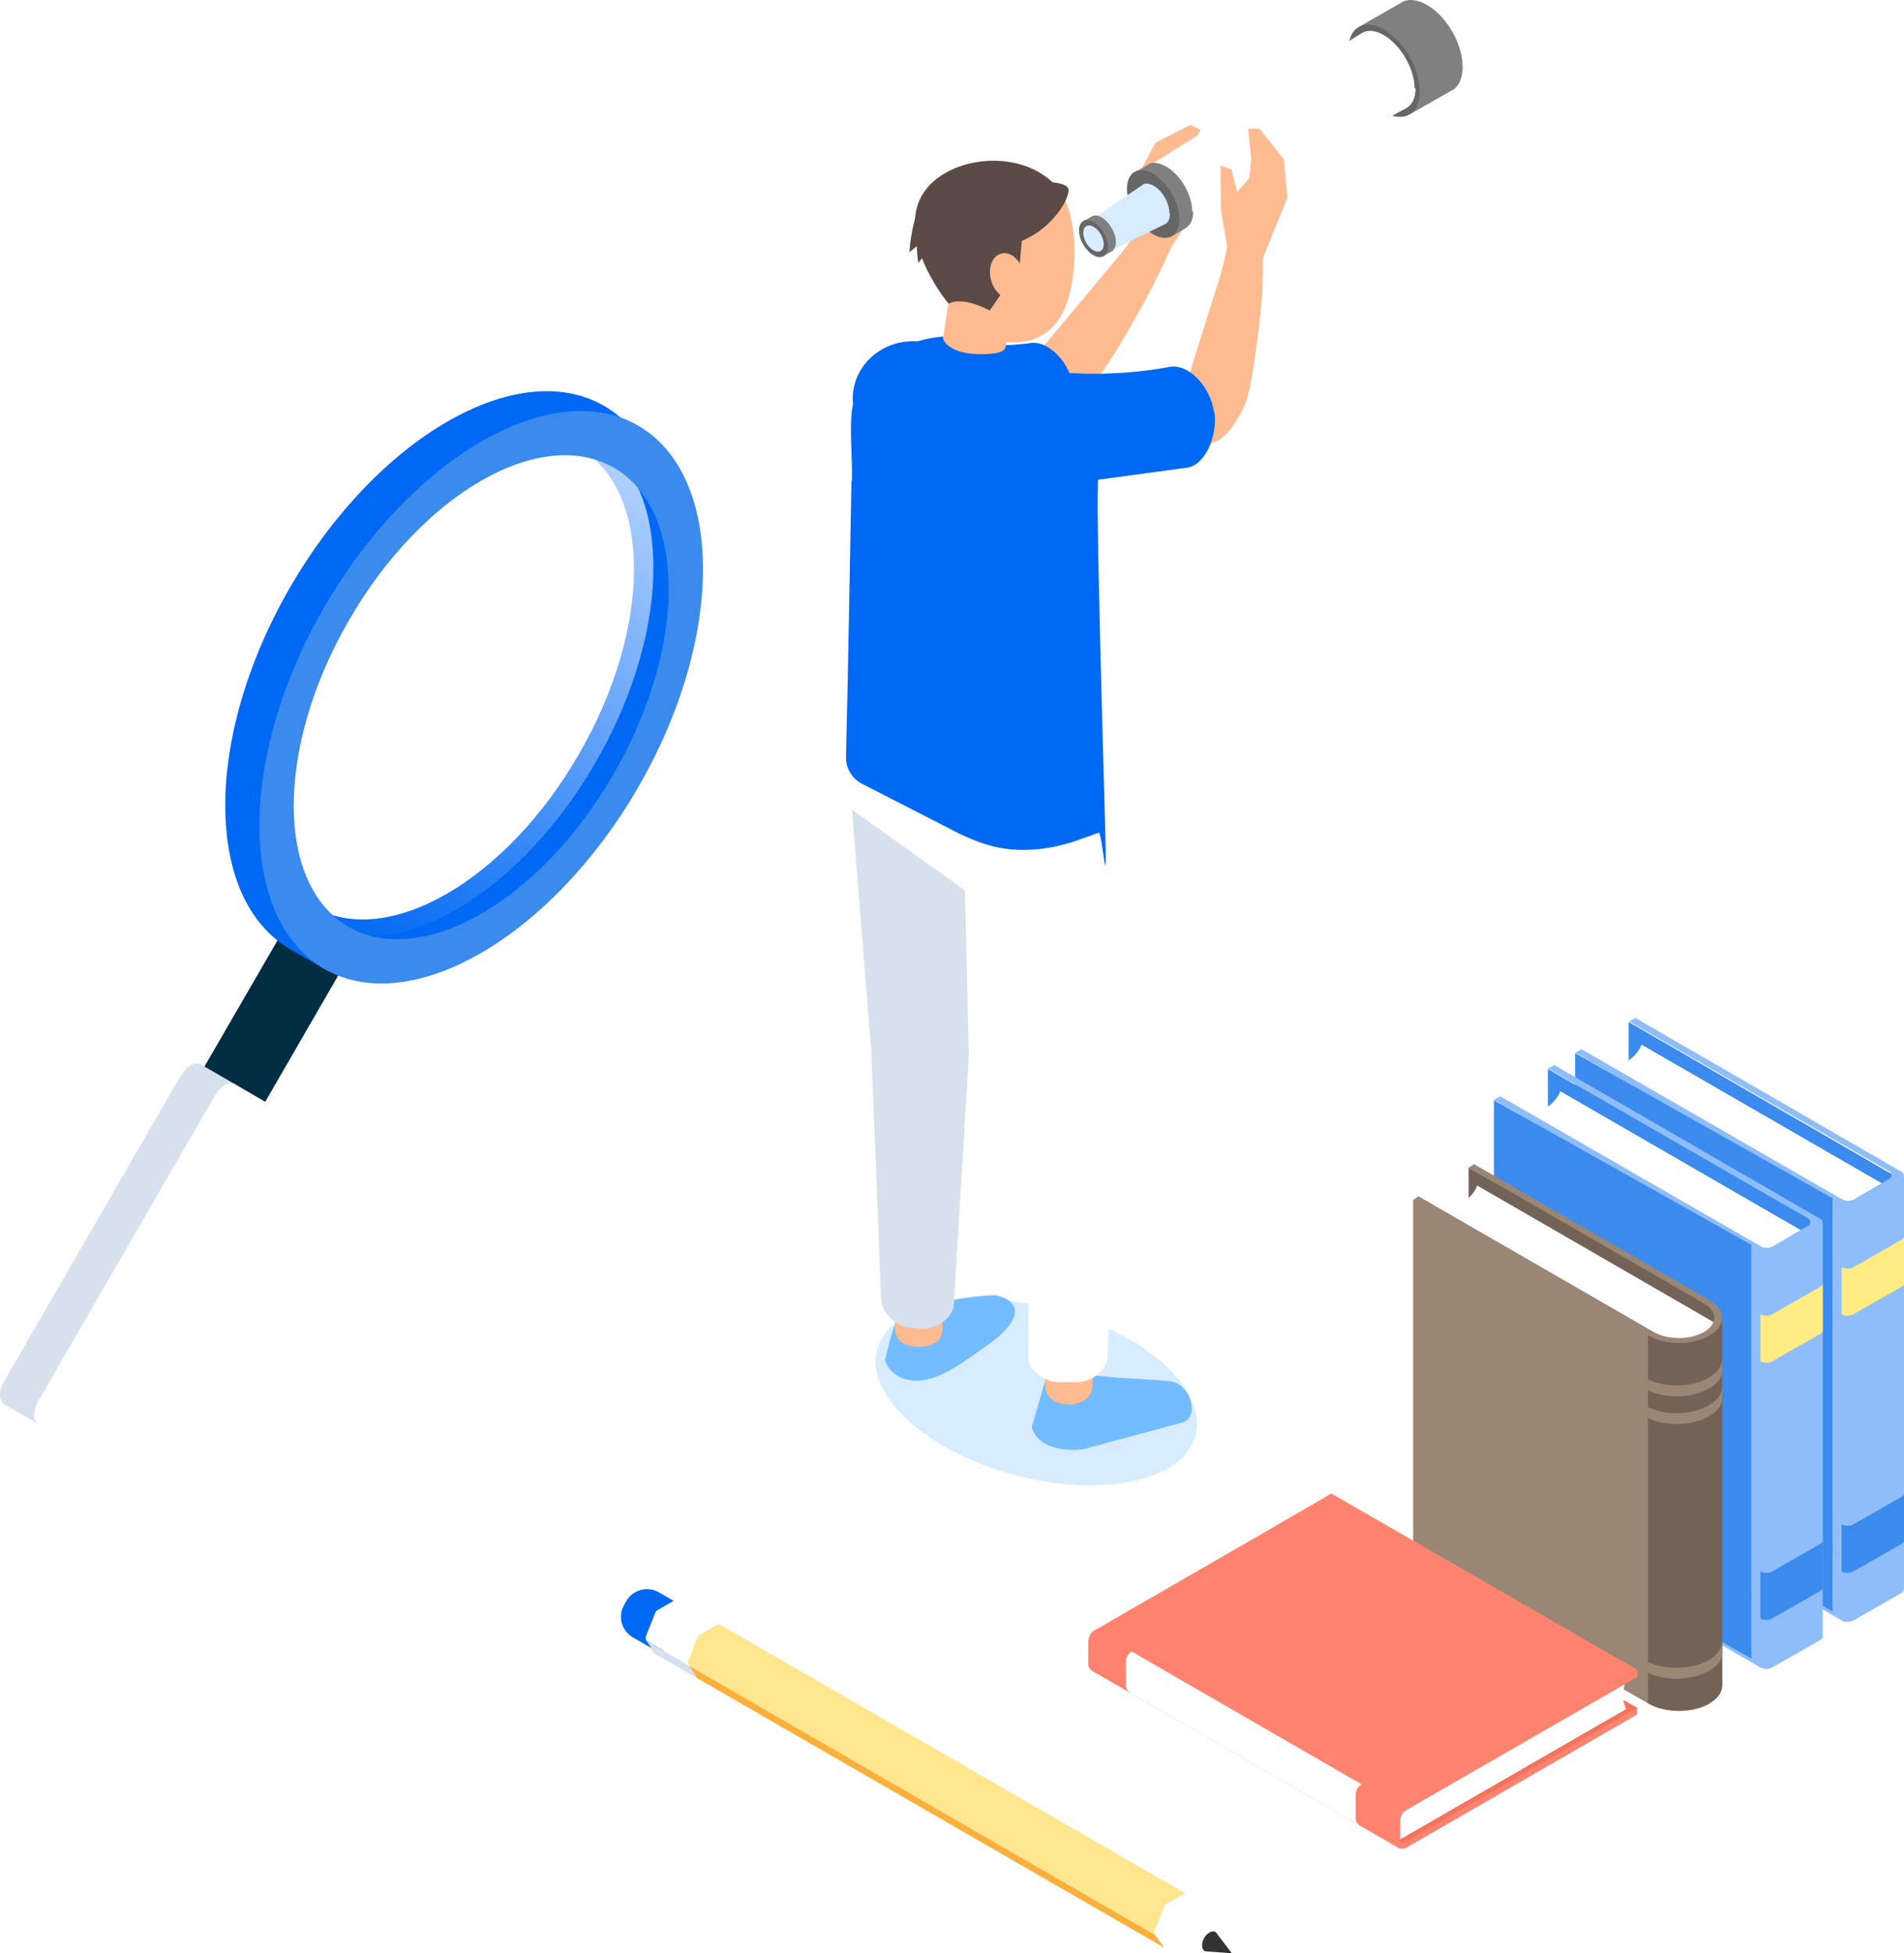 <?xml version="1.0" encoding="UTF-8"?><svg id="a" xmlns="http://www.w3.org/2000/svg" xmlns:xlink="http://www.w3.org/1999/xlink" viewBox="0 0 384.4 394.3"><defs><linearGradient id="b" x1="121.2" y1="89.7" x2="65.3" y2="186.6" gradientTransform="matrix(1, 0, 0, 1, 0, 0)" gradientUnits="userSpaceOnUse"><stop offset="0" stop-color="#fff" stop-opacity=".7"/><stop offset="1" stop-color="#fff" stop-opacity="0"/></linearGradient><clipPath id="c"><polygon points="330.6 337.1 268.8 301.5 221 329.8 220.4 330.4 220.5 337.3 282.3 373 282.3 365.9 330.6 337.1" style="fill:none;"/></clipPath></defs><g><polygon points="121.9 81.9 129.7 86.4 126.9 90.8 119.3 86.3 121.9 81.9" style="fill:#ecf3fb;"/><polygon points="56.8 188.5 33.8 228.2 39.8 231.7 39.8 231.7 46.1 235.3 69.1 195.5 56.8 188.5" style="fill:#002d42;"/><path d="M58.6,191.6c-17.5-10.1-17.5-42.9,0-73.1,17.5-30.2,45.9-46.6,63.3-36.6,17.5,10.1,21.3,45.9,3.8,76.1-17.5,30.2-49.7,43.6-67.1,33.6Zm58.4-101.2c-14.8-8.5-34,7.1-48.8,32.7-14.8,25.6-19.5,51.5-4.8,60,14.8,8.5,38.8-5.3,53.5-30.9,14.8-25.6,14.8-53.3,0-61.8Z" style="fill:#0069f3;"/><path d="M7.8,287.5l-6.9-4c-1.2-.7-1.2-2.8,0-4.8l35.5-61.4c1.2-2,3-3.1,4.2-2.4l6.9,4c1.2,.7,1.2,2.8,0,4.8l-35.5,61.4c-1.2,2-3,3.1-4.2,2.4Z" style="fill:#d6e1ed;"/><path d="M131.9,114.7c0,25.4-17.8,56.2-39.8,68.9-22,12.7-38.5,2-38.5-23.3,0-12.6,5.5-25.5,12.7-37.9,7.2-12.5,16.1-23.1,27.1-29.5,22-12.7,38.5-3.5,38.5,21.8Z" style="fill:url(#b);"/><polygon points="58.2 191.4 66 195.9 68 193.2 60.1 188.5 58.2 191.4" style="fill:#0069f3;"/><path d="M65.5,195.6c-17.5-10.1-17.5-42.9,0-73.1,17.5-30.2,45.9-46.6,63.3-36.6,17.5,10.1,17.5,42.9,0,73.1-17.5,30.2-45.9,46.6-63.3,36.6Zm58.4-101.2c-14.8-8.5-38.8,5.3-53.5,30.9-14.8,25.6-14.8,53.3,0,61.8,14.8,8.5,38.8-5.3,53.5-30.9,14.8-25.6,14.8-53.3,0-61.8Z" style="fill:#3b8bef;"/><path d="M14.7,291.5l-6.9-4c-1.2-.7-1.2-2.8,0-4.8l35.5-61.4c1.2-2,3-3.1,4.2-2.4l6.9,4c1.2,.7,1.2,2.8,0,4.8l-35.5,61.4c-1.2,2-3,3.1-4.2,2.4Z" style="fill:#fff;"/></g><g><g><polygon points="328.8 206.3 328.8 289.7 382.6 320.7 382.6 237.4 328.8 206.3" style="fill:#3b8bef;"/><polygon points="331.4 210.9 331.4 287 380.1 315.2 380.1 239 331.4 210.9" style="fill:#fff;"/><polygon points="322.6 215.9 322.6 292.1 371.3 320.2 371.3 244.1 322.6 215.9" style="fill:#fff;"/><path d="M384,321.5c.5-.3,.5-1.1,0-1.4l-53.8-31.1-1.3,.7,52.6,30.3c.5,.3,.5,1.1,0,1.4l-7.2,4.2c-.7,.4-1.6,.4-2.4,0l-52.6-30.3-1.3,.7,53.8,31.1c.7,.4,1.6,.4,2.4,0l9.8-5.6Z" style="fill:#8fbdfa;"/><path d="M331.4,210.9s-1.5,4.7-8.8,5.1l48.7,28.1,8.8-5.1-48.7-28.1Z" style="fill:#fff;"/><path d="M384,238c.5-.3,.5-1.1,0-1.4l-53.8-31.1-1.3,.7,52.6,30.3c.5,.3,.5,1.1,0,1.4l-7.2,4.2c-.7,.4-1.6,.4-2.4,0l-52.6-30.3-1.3,.7,53.8,31.1c.7,.4,1.6,.4,2.4,0l9.8-5.6Z" style="fill:#8fbdfa;"/><g><polygon points="372.8 243.4 384.4 237.6 384.4 320.7 373.2 327.1 370 325.3 370 241.9 372.8 243.4" style="fill:#8fbdfa;"/><polygon points="318 212.6 370 241.9 370 325.3 318 296.1 318 212.6" style="fill:#3b8bef;"/></g><path d="M384.4,258.9v-9.4h0c0,.3-.1,.5-.4,.7l-9.8,5.6c-.7,.4-1.6,.4-2.4,0v9.5c.7,.4,1.6,.4,2.4,0l9.8-5.6c.3-.2,.4-.4,.4-.7h0Z" style="fill:#ffec83;"/><path d="M384.4,310.8v-9.4h0c0,.3-.1,.5-.4,.7l-9.8,5.6c-.7,.4-1.6,.4-2.4,0v9.5c.7,.4,1.6,.4,2.4,0l9.8-5.6c.3-.2,.4-.4,.4-.7h0Z" style="fill:#3b8bef;"/></g><g><polygon points="312.5 215.8 312.5 299.2 366.2 330.2 366.2 246.8 312.5 215.8" style="fill:#3b8bef;"/><polygon points="315 220.3 315 296.5 363.7 324.6 363.7 248.5 315 220.3" style="fill:#fff;"/><polygon points="306.2 225.4 306.2 301.5 354.9 329.7 354.9 253.5 306.2 225.4" style="fill:#fff;"/><path d="M367.6,331c.5-.3,.5-1.1,0-1.4l-53.8-31.1-1.3,.7,52.6,30.3c.5,.3,.5,1.1,0,1.4l-7.2,4.2c-.7,.4-1.6,.4-2.4,0l-52.6-30.3-1.3,.7,53.8,31.1c.7,.4,1.6,.4,2.4,0l9.8-5.6Z" style="fill:#8fbdfa;"/><path d="M315,220.3s-1.5,4.7-8.8,5.1l48.7,28.1,8.8-5.1-48.7-28.1Z" style="fill:#fff;"/><path d="M367.6,247.5c.5-.3,.5-1.1,0-1.4l-53.8-31.1-1.3,.7,52.6,30.3c.5,.3,.5,1.1,0,1.4l-7.2,4.2c-.7,.4-1.6,.4-2.4,0l-52.6-30.3-1.3,.7,53.8,31.1c.7,.4,1.6,.4,2.4,0l9.8-5.6Z" style="fill:#8fbdfa;"/><g><polygon points="356.4 252.9 368 247.1 368 330.2 356.8 336.6 353.6 334.8 353.6 251.3 356.4 252.9" style="fill:#8fbdfa;"/><polygon points="301.6 222.1 353.6 251.3 353.6 334.8 301.6 305.5 301.6 222.1" style="fill:#3b8bef;"/></g><path d="M368,268.4v-9.4h0c0,.3-.1,.5-.4,.7l-9.8,5.6c-.7,.4-1.6,.4-2.4,0v9.5c.7,.4,1.6,.4,2.4,0l9.8-5.6c.3-.2,.4-.4,.4-.7h0Z" style="fill:#ffec83;"/><path d="M368,320.3v-9.4h0c0,.3-.1,.5-.4,.7l-9.8,5.6c-.7,.4-1.6,.4-2.4,0v9.5c.7,.4,1.6,.4,2.4,0l9.8-5.6c.3-.2,.4-.4,.4-.7h0Z" style="fill:#3b8bef;"/></g><g><path d="M345.1,343.9c3.4-2,3.4-5.2,0-7.2l-47.5-27.4-1.1,.7,47.5,27.4c2.8,1.6,2.8,4.2,0,5.8-2.8,1.6-7.3,1.6-10.1,0l-47.5-27.4-1.1,.7,47.5,27.4c3.4,2,9,2,12.4,0Z" style="fill:#998675;"/><polygon points="296.5 235.7 296.5 309.9 344 337.4 346.5 264.2 296.5 235.7" style="fill:#736357;"/><path d="M298.2,239.4s-1.5,4.7-8.7,5l48.3,27.9s4.3,.3,6.9-1.5c2.6-1.8,1.8-3.6,1.8-3.6l-48.3-27.9Z" style="fill:#fff;"/><path d="M347.7,266.2v74.1s0,1.2-2,2.3-6.3,3.1-9.1,2.2-51.3-28.4-51.3-28.4v-74.3l44.8,25.3s6.1,4.1,11.5,2.9c4.1-.9,6.2-4.1,6.2-4.1Z" style="fill:#998675;"/><path d="M347.7,340.2c0,1.3-.8,2.6-2.6,3.6-3.4,2-9,2-12.4,0v-74.3c3.4,2,9,2,12.4,0,1.7-1,2.6-2.3,2.6-3.6h0v74.2h0Z" style="fill:#736357;"/><path d="M345.1,269.6c3.4-2,3.4-5.2,0-7.2l-47.5-27.4-1.1,.7,47.5,27.4c2.8,1.6,2.8,4.2,0,5.8-2.8,1.6-7.3,1.6-10.1,0l-47.5-27.4-1.1,.7,47.5,27.4c3.4,2,9,2,12.4,0Z" style="fill:#998675;"/><path d="M347.7,274.6v2.1c0,1.3-.9,2.6-2.7,3.6-3.6,2.1-9.4,2.1-13,0v-2.2c3.6,2.1,9.4,2.1,13,0,1.7-1,2.6-2.3,2.7-3.6h0Z" style="fill:#998675;"/><path d="M347.7,280.2v2.1c0,1.3-.9,2.6-2.7,3.6-3.6,2.1-9.4,2.1-13,0v-2.2c3.6,2.1,9.4,2.1,13,0,1.7-1,2.6-2.3,2.7-3.6h0Z" style="fill:#998675;"/><path d="M347.7,331.6v2.1c0,1.3-.9,2.6-2.7,3.6-3.6,2.1-9.4,2.1-13,0v-2.2c3.6,2.1,9.4,2.1,13,0,1.7-1,2.6-2.3,2.7-3.6h0Z" style="fill:#998675;"/></g><g><polygon points="330.6 344.8 268.8 309.1 221.6 336.3 283.1 372.4 330.6 344.8" style="fill:#f4735b;"/><path d="M282,371.7l46.3-26.7s-.6-1.1-.6-2.7,.6-3.5,.6-3.5l-46.3,26.7v6.3Z" style="fill:#fff;"/><path d="M281.6,366.8c0-.8,.4-1.6,1.2-2,7.5-4.3,47.8-27.6,47.8-27.6v1.3l-46.7,26.9c-.7,.4-1.2,1.2-1.2,2v4.2c0,.4,.4,.6,.7,.4l47.1-27.2v1.3l-46.6,26.9c-1.1,.6-2.4-.2-2.4-1.4v-4.9Z" style="fill:#ff836e;"/><path d="M219.8,331.1c0-.8,.4-1.6,1.2-2,7.5-4.3,47.8-27.6,47.8-27.6v1.3l-46.7,26.9c-.7,.4-1.2,1.2-1.2,2v4.2c0,.4,.4,.6,.7,.4l47.1-27.2v1.3l-46.6,26.9c-1.1,.6-2.4-.2-2.4-1.4v-4.9Z" style="fill:#ff836e;"/><polygon points="330.6 337.1 268.8 301.5 221 329.8 220.4 330.4 220.5 337.3 282.3 373 282.3 365.9 330.6 337.1" style="fill:#ff836e;"/><g style="clip-path:url(#c);"><path d="M274.3,368.4l-46.2-26.7h0c-.4-.3-.8-.8-.8-1.4v-4.9c0-.8,.4-1.6,1.2-2l46.4,26.8c-.7,.4-1.2,1.2-1.2,2v4.9c0,.5,.2,.9,.6,1.2h0Z" style="fill:#fff;"/></g></g></g><g><path d="M132.3,333.9l4.3-2.5,2.1-5.5-2.1-3-3.8,2.2c-.3,.2-.5,.4-.6,.8l-1.8,4.5c-.1,.3,0,.7,.1,.9l1.8,2.6Z" style="fill:#8fbdfa;"/><path d="M126,320.8h10.4v6.6c0,2.6-2.1,4.8-4.8,4.8h-.9c-2.6,0-4.8-2.1-4.8-4.8v-6.6h0Z" transform="translate(479.5 376.1) rotate(120)" style="fill:#0069f3;"/><path d="M233.1,389.7l1.8-4.5c.1-.3,.4-.6,.6-.8l3.8-2.2-94.2-54.4-3.8,2.2c-.3,.2-.5,.4-.6,.8l-1.8,4.5c-.1,.3,0,.7,.1,.9l94.2,54.4c-.2-.3-.2-.6-.1-.9Z" style="fill:#ffe68f;"/><polygon points="233.2 390.6 139 336.2 140.8 338.8 235.1 393.2 233.2 390.6" style="fill:#fbb03b;"/><g><path d="M138.9,335.2l1.8-4.5c.1-.3,.4-.6,.6-.8l3.8-2.2-8.5-4.9-3.8,2.2c-.3,.2-.5,.4-.6,.8l-1.8,4.5c-.1,.3,0,.7,.1,.9l8.5,4.9c-.2-.3-.2-.6-.1-.9Z" style="fill:#fff;"/><polygon points="139 336.2 130.5 331.2 132.3 333.9 140.8 338.8 139 336.2" style="fill:#d6e1ed;"/></g><g><path d="M243.4,393.9c-.4-.1-.7-.5-.7-1.1,0-1,.7-2.2,1.5-2.7,.5-.3,1-.2,1.3,0l-6.1-8-3.8,2.2c-.3,.2-.5,.4-.6,.8l-1.8,4.5c-.1,.3,0,.7,.1,.9l1.8,2.6,8.3,.7Z" style="fill:#fff;"/><path d="M243.4,393.9l5.3,.4-3.2-4.2c-.3-.3-.8-.3-1.3,0-.9,.5-1.6,1.7-1.5,2.7,0,.6,.3,1,.7,1.1Z" style="fill:#333;"/></g></g><g><ellipse cx="209.3" cy="281.3" rx="17.2" ry="33.3" transform="translate(-116.9 409.9) rotate(-74.9)" style="fill:#d7ecff;"/><g><polygon points="240.8 43.3 236.5 49.8 229 51.5 229.6 35.6 238.1 35.2 240.8 43.3" style="fill:#ffbb90;"/><polygon points="240.8 43.3 244.5 35.1 242.2 34.9 238.4 39.7 240.8 43.3" style="fill:#ffbb90;"/><polygon points="238.1 35.2 239.4 31.4 242.4 26.2 240.3 25.2 233.3 28.8 229.6 35.6 235.4 37 238.1 35.2" style="fill:#ffbb90;"/></g><path d="M201.2,261.5c-1.3-.3-15.2,1.3-19.4,3.8-1.3,.8-3.1,9.3-3.1,9.3,0,0,.9,3.8,5.9,4.1s10.9-4.5,13.8-6.5c8.5-5.7,7.8-9.5,2.8-10.7Z" style="fill:#72bcff;"/><path d="M212.5,81.7c2.3,0,5.8-2.1,8.4-4.7,2.6-2.6,6.8-10.1,9.7-15.3s6.1-12.3,6.1-12.3l-6.5-3.8s-1.2,2.4-5.4,7.4-14.8,17.7-14.8,17.7c-2,3.3-4.9,10.8,2.6,11Z" style="fill:#ffbb90;"/><path d="M216.8,78.4h0c.6,5.1-2,10.7-5.5,11.2l-22.1,3c-5.1,.6-14.6-2.5-16.5-8.6-2.6-8.4,4.5-16.2,13.5-15,12.5,1.6,21.4,.3,21.4,.3,4.1-.9,8.6,4.1,9.2,9.2Z" style="fill:#0069f3;"/><path d="M236.3,278.8c-5.4-.4-10.9-.7-10.9-.7l-13.8-1.4-3.3,11.4c1.6,5.6,10.2,4.5,10.2,4.5l20.4-5.5c3.5-1.4,1.1-8-2.6-8.2Z" style="fill:#72bcff;"/><path d="M180.7,258.5v9.6c0,2.7,2.2,3.8,4.8,3.8s4.8-1.1,4.8-3.8v-9.6h-9.6Z" style="fill:#ffbb90;"/><path d="M211,269.9v9.6c0,2.7,2.2,4,4.8,4s4.8-1.3,4.8-4v-9.6h-9.6Z" style="fill:#ffbb90;"/><g><path d="M295.3,13.5c0-4.6-3.2-10.2-7.2-12.5-2.1-1.2-4-1.3-5.3-.4h0l-8.4,4.8,10,17.8,8.8-5s0,0,.1,0h0c1.2-.8,2-2.4,2-4.6Z" style="fill:gray;"/><ellipse cx="279.4" cy="14.3" rx="5.9" ry="10.2" transform="translate(30.3 141.6) rotate(-30)" style="fill:#666;"/><path d="M285.6,17.9c0-4-2.8-8.8-6.2-10.8-1.7-1-3.2-1.1-4.3-.5h0c0,0-.1,0-.2,.1l-45.4,28.3,7,12.1,47.3-25.2h0c1.2-.6,2-2,2-4.1Z" style="fill:#fff;"/><path d="M240.7,42.7c0-3.4-2.4-7.5-5.3-9.1-1.4-.8-2.6-.9-3.5-.5h0c0,0-.2,.1-.2,.2l-2.6,1.5,1.2,2.2c.1,3.1,2.1,6.6,4.7,8.4l1.4,2.4,2.9-1.7h0c1-.6,1.6-1.7,1.6-3.4Z" style="fill:gray;"/><ellipse cx="232.8" cy="41.2" rx="4.3" ry="7.5" transform="translate(10.6 121.9) rotate(-30)" style="fill:#666;"/><path d="M236.1,43.1c0-2.1-1.4-4.6-3.2-5.6-.9-.5-1.7-.6-2.2-.2h0s0,0,0,0l-9.8,6.7,3.7,6.4,10.7-5.2s0,0,0,0h0c.6-.3,.9-1.1,.9-2.1Z" style="fill:#d7ecff;"/><path d="M225.3,48.9c0-1.8-1.3-4.1-2.9-5-.8-.5-1.5-.5-2-.2h0l-1.6,.9,.8,1.4c.2,1.6,1.2,3.3,2.5,4.2l.8,1.4,1.6-.9h0c.5-.3,.8-1,.8-1.9Z" style="fill:gray;"/><ellipse cx="220.8" cy="48.1" rx="2.4" ry="4.1" transform="translate(5.5 116.9) rotate(-30)" style="fill:#666;"/><ellipse cx="220.8" cy="48.1" rx="1.7" ry="2.9" transform="translate(5.5 116.9) rotate(-30)" style="fill:#d7ecff;"/></g><g><path d="M175.9,211.8l2,50.9c.3,2.4,3.3,5.2,5.7,5.3l2.5,.2c3,.2,6.6-2.3,6.5-5.3l3-49.9-.8-33.3-22.8-16.3s3.7,46.8,3.9,48.4Z" style="fill:#d6e1ed;"/><path d="M225.5,211.2l-3.1-48-8.7-20.9-41.7,6.5v14.6l22.8,16.3,4.2,4.5h.2l6.5,31.4c2.3,11.9,1.9,58.6,1.9,58.6,.2,2.7,3.5,4.8,6.2,4.8h3.6c2.9,0,6.2-2.3,6.2-5.2l2.1-51.5c.3-3.7,.3-7.4-.1-11Z" style="fill:#fff;"/></g><path d="M172,97.1c.1-5.2-.5-10,0-14.3,.6-4.1,2.3-7.8,7.1-11,9.8-6.6,22.8-4.2,32.1,2.1,12.6,8.5,10.3,16.1,10.4,29.2,.2,17.5,1,45.1,1.5,63.1s-.5,1.6-1.3,1.9l-4.2,1.5c-2.5,.9-5.2,1.5-7.8,1.8-6.2,.6-10.4-.4-16.1-3.1l-19.9-10.2c-1.9-1.1-3.1-3.2-3-5.4,.4-15,.8-40.5,1.1-55.6Z" style="fill:#0069f3;"/><path d="M192,57.6l-1.6,10.6c0,1.1,2.1,2.9,5.7,3.2,3.8,.3,6.7-.1,6.9-1.3l2-12.5h-13Z" style="fill:#ffbb90;"/><path d="M189,57.3c-2.9-5.2-3.6-11.2,1.8-15.8,4.3-3.7,17-8.8,22-4.4,5.3,4.7,5.4,21.2,.8,27.6-3.5,4.9-9.8,5.5-14.7,2.9-3.6-1.9-7.5-5.8-9.9-10.2Z" style="fill:#ffbb90;"/><path d="M202.9,58.2l-3.1,4.5s-5.2-3-8.3-1.4c0,0-9.4-11.2-6.1-20.3,3.3-9,19.4-11.8,27.3-4,0,0-4.8-.8-6.1,9.1-.5,3.8-.8,8.4-.8,8.4l-2.9,3.6Z" style="fill:#5b4a45;"/><path d="M200.1,56.6c.7,2.5,2.7,4.1,4.5,3.6,1.8-.5,2.7-2.9,2-5.4-.7-2.5-2.7-4.1-4.5-3.6-1.8,.5-2.7,2.9-2,5.4Z" style="fill:#ffbb90;"/><path d="M245.3,89.2c2.2-.8,4.6-4.2,6-7.5s2.4-11.9,3.1-17.8,.6-13.6,.6-13.6l-7.2-1.1s-.2,2.7-2.2,8.9-6.9,22-6.9,22c-.6,3.8-.3,11.8,6.6,9.1Z" style="fill:#ffbb90;"/><g><polygon points="246.5 42.4 247.8 50 253.9 54.7 259.9 39.9 252.2 36 246.5 42.4" style="fill:#ffbb90;"/><polygon points="246.5 42.4 246.4 33.4 248.6 34.2 250.1 40.1 246.5 42.4" style="fill:#ffbb90;"/><polygon points="252.2 36 252.6 32.1 252 26 254.3 26 259.2 32.2 259.9 39.9 253.9 38.8 252.2 36" style="fill:#ffbb90;"/></g><path d="M245.2,83.2h0c.6,5.1-2,10.7-5.5,11.2l-22.1,3c-5.1,.6-12.8-3.1-15.1-9.1-2.3-6,.3-14.6,9.3-13.4,12.5,1.6,24.1-.8,24.1-.8,4.1-.9,8.6,4.1,9.2,9.2Z" style="fill:#0069f3;"/><path d="M215.6,37.9c.9,1.2-2.8,8.7-10.6,11.2,0,0,0-9.6,2.7-11.2,2.7-1.7,7-1.2,7.9,0Z" style="fill:#5b4a45;"/><path d="M185.1,43s-1.2,3.3-1.5,7.9l3.5-2.8-2-5.1Z" style="fill:#5b4a45;"/><path d="M185.2,47.7s-.3,2.3,.2,5.4l1.9-2.4-2.1-3Z" style="fill:#5b4a45;"/></g></svg>